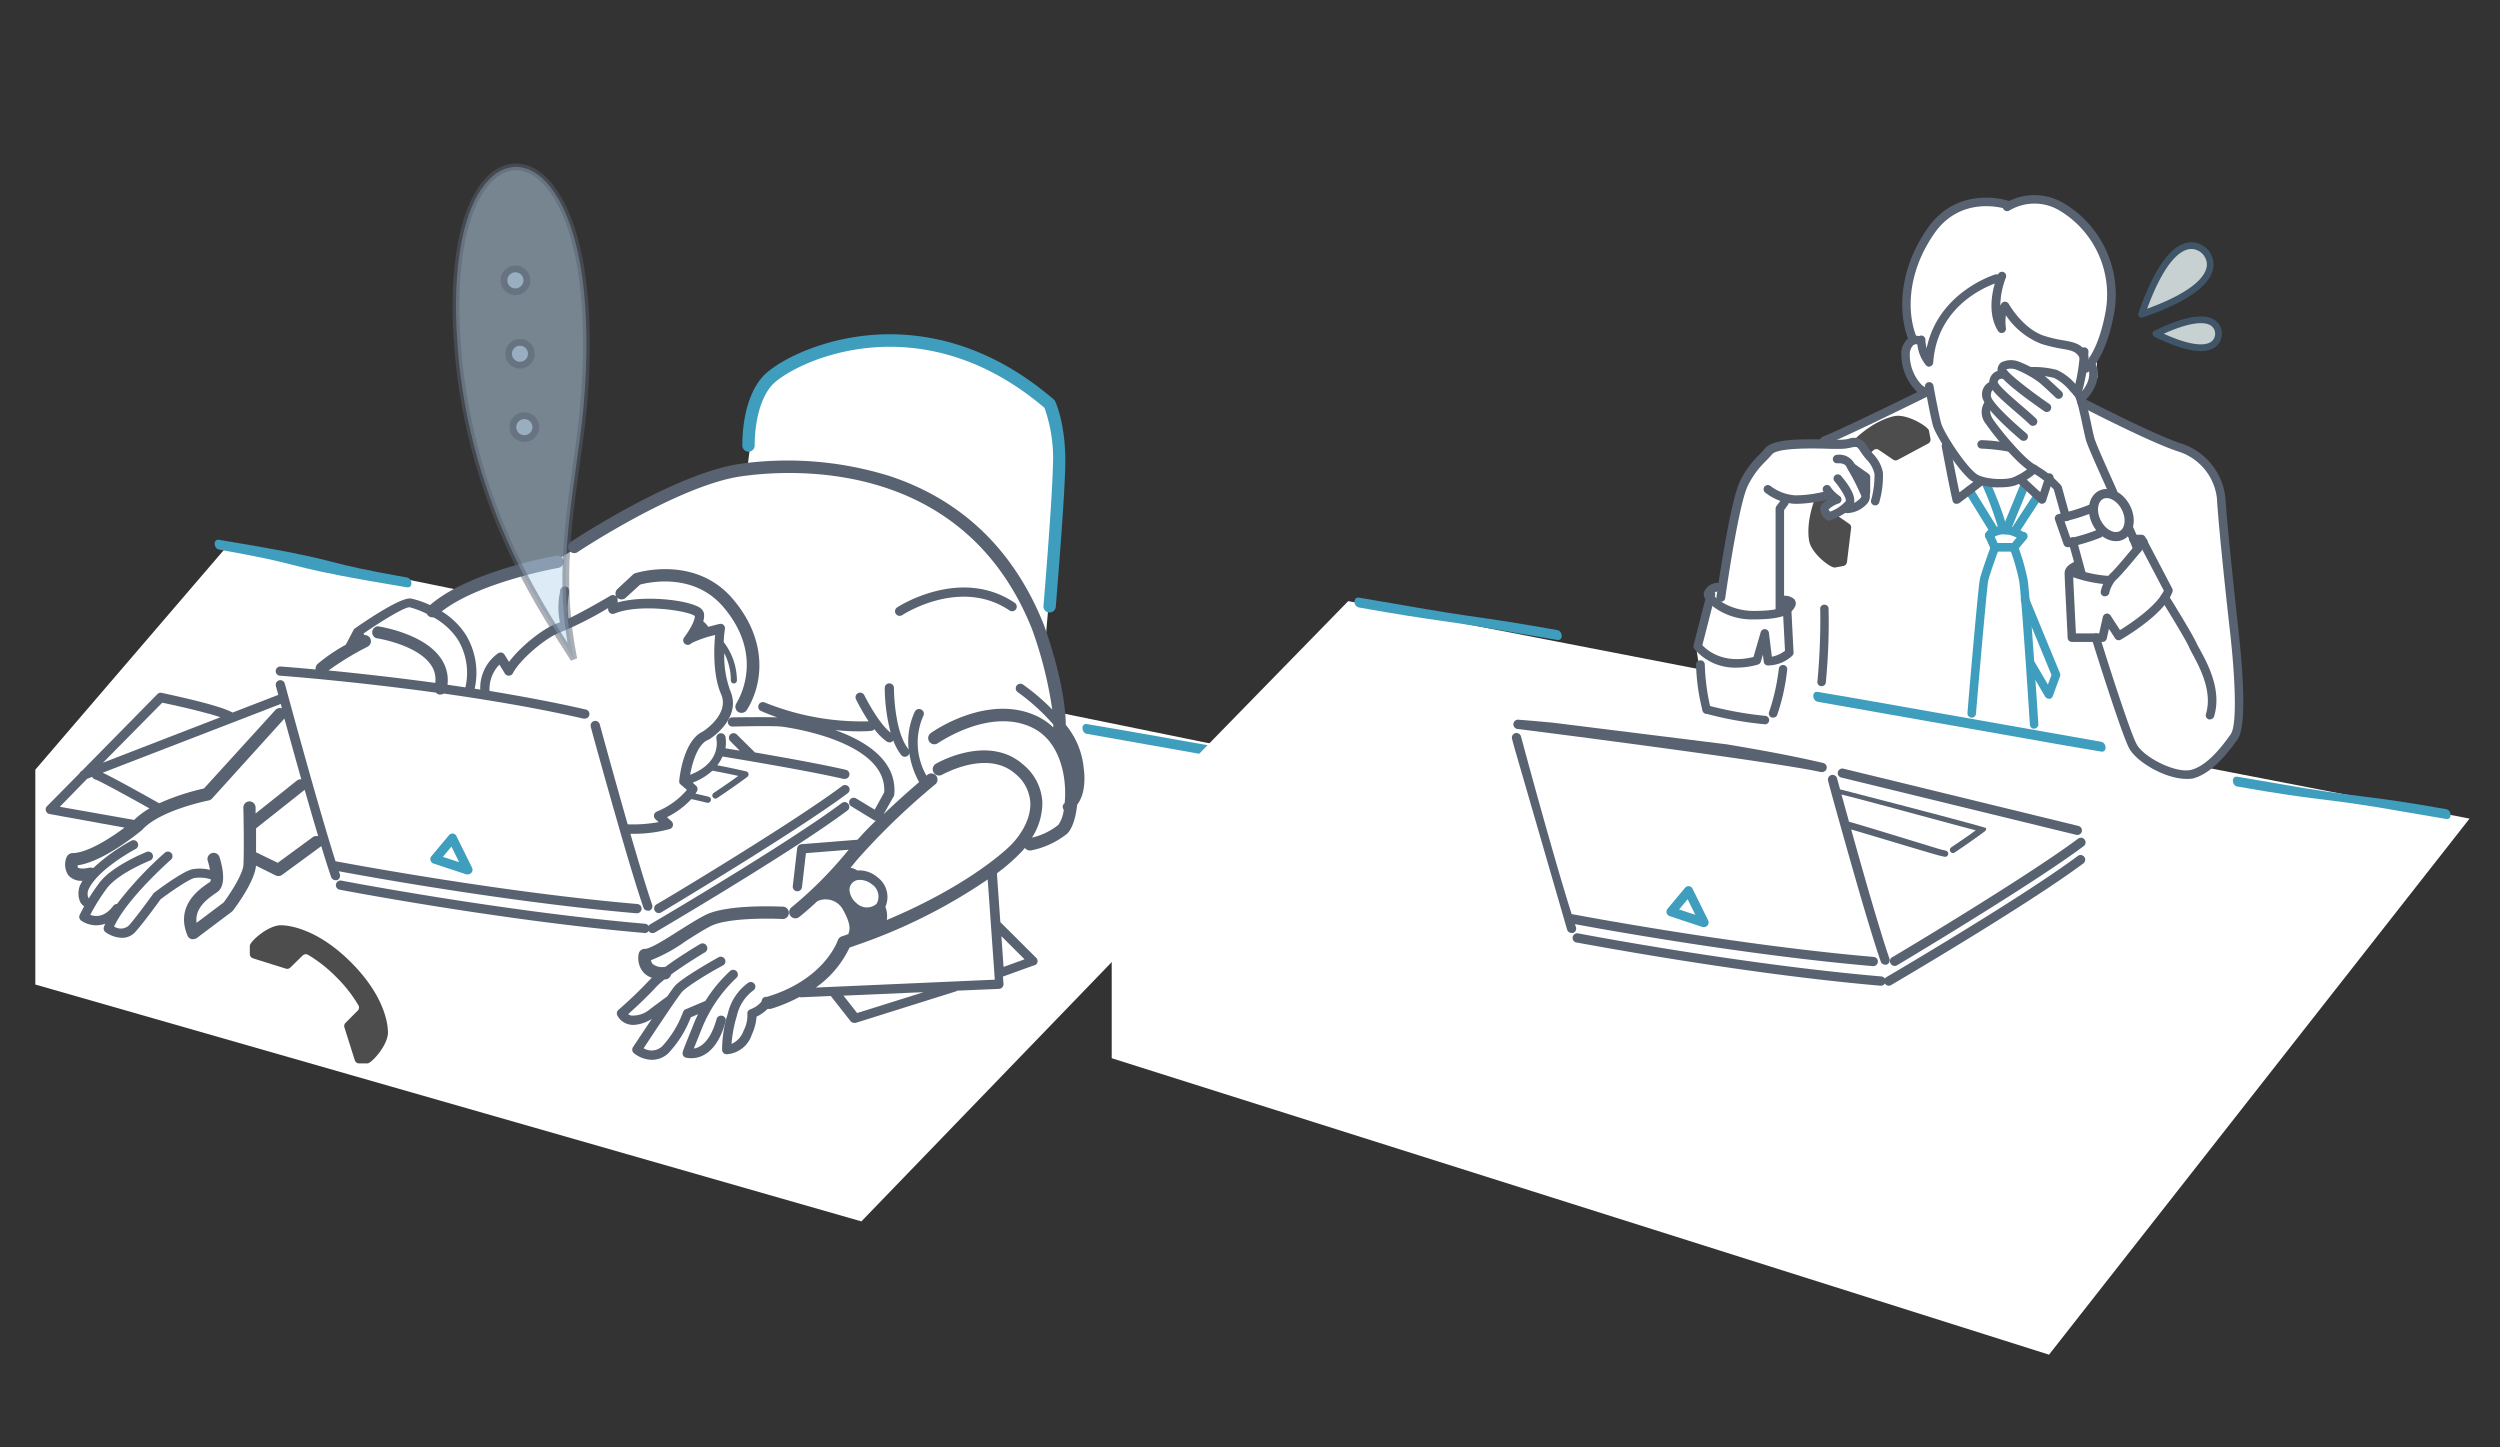 <svg xmlns="http://www.w3.org/2000/svg" viewBox="0 0 380 220"><rect x="0" y="0" width="380" height="220" fill="#333333" stroke="none"/><defs><style>.cls-1,.cls-9{fill:#fff;}.cls-2{fill:#3f9dbd;}.cls-3{fill:#4d4d4d;}.cls-4{fill:#586270;}.cls-5,.cls-7{fill:#bcd8f0;stroke-width:1.03px;}.cls-5,.cls-7,.cls-8,.cls-9{stroke:#586270;}.cls-5,.cls-6{opacity:0.5;}.cls-11,.cls-8{fill:none;}.cls-10,.cls-8{stroke-linecap:round;stroke-linejoin:round;}.cls-8,.cls-9{stroke-width:1.39px;}.cls-9{stroke-miterlimit:10;}.cls-10{fill:#c7d1d1;stroke:#415569;stroke-width:1.02px;}</style></defs><title>img-case02</title><g id="レイヤー_2" data-name="レイヤー 2"><g id="レイヤー_2-2" data-name="レイヤー 2"><polygon class="cls-1" points="34.91 82.57 198.24 115.93 130.93 185.65 5.37 149.65 5.37 116.99 34.91 82.57"/><polygon class="cls-1" points="62.53 94.41 74.89 87.94 84.99 84.92 94.33 78.97 107.3 72.96 114.59 71.22 129.11 71.53 139.52 74.81 150.29 82.81 155.52 90.51 161.06 106.15 160.81 109.84 163.93 120.56 161.57 126.7 155.21 128.68 150.9 132.36 151.26 140.65 156.8 145.65 151.72 147.8 151.93 149.7 144.19 149.7 129.98 154.78 127.26 150.81 121.05 150.81 117.05 152.39 114.25 153.98 113.61 158.01 111.2 159.4 111.36 153.98 109.66 155.03 108.18 159.4 104.38 160.29 106.4 154.93 109 151.55 104.53 153.98 101.92 159.09 99.4 160.29 96.63 159.65 102.22 151.6 98.79 153.98 96.53 155.09 94.27 153.98 97.04 151.6 102.48 147.44 100.38 147.75 98.22 146.67 97.86 144.98 108.43 138.99 116.95 138.82 120.74 138.55 137.62 125.23 138.01 114.88 119.9 105.79 62.53 94.41"/><polygon class="cls-1" points="112.86 77.07 115.05 59.61 120.49 55.51 131.31 52.45 138.75 52.03 146.13 53.77 151.26 56.14 157.73 59.61 159.68 62.33 160.81 67.75 160.81 75.22 159.88 86.16 158.34 103.97 112.86 77.07"/><path class="cls-2" d="M33.32,83.54c13.43,2.38,9.23,2.35,22.67,4.73l5.86,1c.94.17.89-1.34,0-1.49-13.44-2.38-9.24-2.36-22.67-4.73l-5.87-1c-.94-.17-.88,1.34,0,1.49Z"/><path class="cls-2" d="M165.23,111.55c13.43,2.38,13.24,2.36,26.67,4.73l5.86,1c.94.17.89-1.34,0-1.49-13.43-2.38-13.24-2.36-26.68-4.73l-5.86-1c-.94-.17-.89,1.34,0,1.49Z"/><path class="cls-3" d="M42.68,140.64c-1.94,0-4.7,2.48-4.71,3.12V145a.69.69,0,0,0,.47.66l5,1.57a.67.67,0,0,0,.69-.16L46,145.24a.7.7,0,0,1,.82-.11,21.33,21.33,0,0,1,4.29,3.38,20.85,20.85,0,0,1,3.37,4.3.65.65,0,0,1-.11.81l-1.85,1.85a.7.7,0,0,0-.17.69l1.58,5a.69.69,0,0,0,.65.48h1.26c.64,0,3.13-2.77,3.13-4.7,0-1.18-.43-5.47-5.6-10.65S43.86,140.64,42.68,140.64Z"/><path class="cls-4" d="M51.65,132.88q-.07-.21-.15-.45c4.88.91,26.17,4.75,45.26,6.39h.06a.71.71,0,0,0,.7-.64.71.71,0,0,0-.64-.77c-20.32-1.74-43.16-6-45.88-6.5-2.76-8.64-7.65-26.81-7.71-27a.7.7,0,1,0-1.36.36l.37,1.35-6.95,2.69c-1.86-1.06-8-2.39-10.78-3a.68.68,0,0,0-.64.19L12.44,117.18a.68.68,0,0,0-.35.36l-4.94,5a.69.69,0,0,0-.17.71.71.71,0,0,0,.54.48l11.41,2.07c-2.17,1.62-5.69,3.87-7.92,3.87a1,1,0,0,0-.87.58,2.91,2.91,0,0,0,.25,2.79,2.63,2.63,0,0,0,2.15.84h0a8.21,8.21,0,0,0-.46.88s0,0,0,.05a3.23,3.23,0,0,0,.14,2.35,2,2,0,0,0,.57.6c-.42.77-.66,1.27-.68,1.31a.7.7,0,0,0,.24.87,4,4,0,0,0,2.27.7A3.89,3.89,0,0,0,16,140.4c-.07.16-.14.32-.2.48a.7.7,0,0,0,.25.82,4.57,4.57,0,0,0,2.51.85,2.68,2.68,0,0,0,2.1-1c1.31-1.48,3.35-4.31,3.74-4.85,1.54-1.17,4.22-3,5.13-3.24a5.61,5.61,0,0,1,2.51.2.76.76,0,0,1-.09.37l-.27.18c-1.39.95-5.07,3.47-3.18,8a.91.91,0,0,0,.62.54,1,1,0,0,0,.25,0,1,1,0,0,0,.56-.18l5.32-4a1.07,1.07,0,0,0,.18-.19c.34-.44,3.3-4.4,3.48-6.8h0l3,1.49a1,1,0,0,0,.42.09.93.93,0,0,0,.55-.18l5.78-4.24a.83.83,0,0,0,.17-.15c.56,1.85,1.08,3.49,1.51,4.73a.7.7,0,0,0,.66.47.85.85,0,0,0,.23,0A.72.72,0,0,0,51.65,132.88Z"/><path class="cls-1" d="M42.86,107.67a.94.94,0,0,0-1,.25L31,119.85a35.29,35.29,0,0,0-6.8,2.25c-2.81-1.58-6.83-3.81-8.59-4.65L42.67,107C42.73,107.2,42.79,107.43,42.86,107.67Z"/><path class="cls-1" d="M24.66,106.81c3.32.69,7,1.58,8.84,2.21l-17.85,6.91Z"/><path class="cls-1" d="M13.24,118.38l.77-.3a.68.68,0,0,0,.53.42c.52.16,4.38,2.25,8.18,4.38a11.45,11.45,0,0,0-2.33,1.75l-11.3-2Z"/><path class="cls-1" d="M37,131.48c-.09,1.36-1.87,4.16-3,5.69l-4.12,3.1c-.26-2,1.18-3.33,2.85-4.47l.3-.21c1.49-1.06.74-4,.35-5.27a.94.94,0,1,0-1.79.57,8.87,8.87,0,0,1,.32,1.33,6.26,6.26,0,0,0-2.72-.08c-1.51.35-5.31,3.21-5.74,3.54a.67.67,0,0,0-.14.15s-2.35,3.27-3.71,4.84a1.85,1.85,0,0,1-2.26.16c2.05-4.38,8.58-10.1,8.64-10.16a.7.7,0,1,0-.92-1.06,54.93,54.93,0,0,0-7.28,7.8.7.7,0,0,0-.56.28c-1.35,1.8-2.75,1.65-3.5,1.37A29.79,29.79,0,0,1,16.26,135c1.74-2.28,6.5-4.18,6.55-4.2a.69.69,0,0,0,.39-.91.71.71,0,0,0-.91-.4c-.21.09-5.17,2.07-7.15,4.65-.64.85-1.19,1.68-1.65,2.41l-.07-.09a1.78,1.78,0,0,1,0-1.18c1.36-3.15,7.2-6.24,7.26-6.27a.71.71,0,0,0-.66-1.25,28.19,28.19,0,0,0-5.85,4.19,1,1,0,0,0-.57-.06c-1.15.24-1.64.08-1.74,0a.55.55,0,0,1-.06-.36c4-.55,9.49-5.12,9.74-5.33l.09-.08c2.73-3,10-4.43,10.09-4.45a.91.91,0,0,0,.51-.29l11-12.16,0,0c.7,2.55,1.61,5.84,2.57,9.24a.89.89,0,0,0-.68.19l-6.27,5c0-.52,0-.86,0-.92a.94.94,0,0,0-.94-.92h0a.94.94,0,0,0-.92,1C37,122.73,37.13,129.36,37,131.48Z"/><path class="cls-1" d="M47.53,127.25l-5.32,3.9-3.29-1.6c0-1.14,0-2.46,0-3.64l7.39-5.86c.7,2.43,1.4,4.86,2.06,7.06A1,1,0,0,0,47.53,127.25Z"/><path class="cls-4" d="M98,141.83a.71.71,0,0,0,.59-.33.7.7,0,0,0,.6.33.73.73,0,0,0,.35-.09c.21-.12,20.76-12.17,29.26-18.54a.69.69,0,0,0,.15-1,.71.71,0,0,0-1-.14c-8.44,6.31-28.92,18.32-29.13,18.44a.78.78,0,0,0-.24.24.69.69,0,0,0-.53-.33c-21.54-1.85-45.92-6.51-46.16-6.56a.7.7,0,0,0-.82.56.69.69,0,0,0,.55.82c.25.05,24.69,4.72,46.31,6.58Z"/><path class="cls-4" d="M128,119.48c-7.72,5.78-28,17.91-28.24,18a.71.71,0,0,0,.37,1.31.7.7,0,0,0,.36-.1c.2-.12,20.58-12.29,28.35-18.11a.69.69,0,0,0,.15-1A.71.71,0,0,0,128,119.48Z"/><path class="cls-4" d="M136.76,93.61a.71.71,0,0,0,.39-.12c.09-.06,8.8-5.76,16.3-.7a.7.7,0,1,0,.79-1.16c-8.28-5.59-17.78.63-17.87.69a.71.71,0,0,0-.2,1A.72.72,0,0,0,136.76,93.61Z"/><path class="cls-4" d="M109.78,154.4a.7.7,0,0,0-.86.5c-.58,2.09-1.46,3.53-2.56,4.16a2.72,2.72,0,0,1-.9.32l1.33-3.32a21.68,21.68,0,0,1,5.12-7.4.7.7,0,0,0,.07-1,.69.69,0,0,0-1-.07,21.93,21.93,0,0,0-3.76,4.55l-3,1.27a.68.68,0,0,0-.39.41,15.88,15.88,0,0,1-3.16,5.2,2.37,2.37,0,0,1-2.84.32c1.89-2.88,5.08-7.66,5.79-8.52s4.24-3,6.35-4.12a.71.71,0,0,0-.69-1.23c-.58.32-5.71,3.2-6.75,4.45-.21.26-.6.8-1.08,1.5l-2.61,1.94a4,4,0,0,1-2.92,1,1.39,1.39,0,0,1-.44-.21c.88-.78,2.71-2.45,4.27-4.15a11.76,11.76,0,0,1,1.27-1.13h.12a.94.94,0,0,0,.86-.74c2.27-1.66,5.12-3.36,5.16-3.38a.71.71,0,0,0,.24-1,.7.7,0,0,0-1-.24c-.17.1-3,1.77-5.28,3.46H101a2.33,2.33,0,0,1-1.79-.44,1.22,1.22,0,0,1-.26-.58,24.3,24.3,0,0,0,5.27-2.89c1.31-.84,2.67-1.71,3.81-2.29,2.43-1.24,8.69-1.2,10.89-1.08a.94.94,0,0,0,.1-1.88c-.34,0-8.47-.44-11.84,1.29-1.22.62-2.62,1.52-4,2.38-1.92,1.22-4.3,2.75-5.18,2.75a.93.93,0,0,0-.92.75,3.36,3.36,0,0,0,.68,2.77,2.94,2.94,0,0,0,1.32.87c-.15.14-.29.28-.41.41A64.3,64.3,0,0,1,94,153.5a.7.7,0,0,0-.18.82,2.65,2.65,0,0,0,1.65,1.36,3.26,3.26,0,0,0,.83.11,5.64,5.64,0,0,0,2.78-.93c-1.42,2.12-2.75,4.14-2.86,4.3a.7.7,0,0,0,.14.93,4.51,4.51,0,0,0,2.73,1,3.63,3.63,0,0,0,2.5-1,16.58,16.58,0,0,0,3.41-5.46l1.11-.47c-.22.45-.44.91-.63,1.39-.79,2-1.22,3-1.44,3.61-.09.21-.16.4-.22.58v0h0c-.13.46-.1.76.35,1a.74.74,0,0,0,.25.05,3.28,3.28,0,0,0,.66.06,4,4,0,0,0,1.93-.5c1.47-.81,2.57-2.51,3.26-5A.69.69,0,0,0,109.78,154.4Z"/><path class="cls-4" d="M52.56,98a26,26,0,0,0-4.31,2.94,1,1,0,0,0-.27.82c-3.26-.3-5.25-.45-5.32-.45a.7.7,0,1,0-.1,1.4c.17,0,10.83.8,23.7,2.57a1,1,0,0,0,.49.29.78.78,0,0,0,.22,0,1,1,0,0,0,.5-.15c6.94,1,14.43,2.24,21.21,3.81a.47.47,0,0,0,.16,0,.7.7,0,0,0,.16-1.39c-4.67-1.08-9.67-2-14.59-2.82a5.33,5.33,0,0,1,1.5-4l.83,1.35a.71.71,0,0,0,.63.33.69.69,0,0,0,.6-.39c1-2,5.07-5.49,7.26-6.22a55,55,0,0,0,7.21-3.66v.18a.73.73,0,0,0,.31.59.7.7,0,0,0,.66.06c3.9-1.59,11.32-.4,12.2.38.06.61-.76,2.13-1.61,3.24h0a.7.7,0,0,0,1.1.88,16.83,16.83,0,0,1,3.6-1.24c-.18,1.92-.37,6.07.91,9s-2.39,5.43-2.78,5.67c-3,1.42-3.55,7.09-3.59,7.5h0v.16a.43.43,0,0,0,0,0s0,0,0,.07a0,0,0,0,1,0,0,.76.76,0,0,0,.09.18l0,0a.39.39,0,0,0,.08.1l1,.86a11.81,11.81,0,0,1-4.56,3.29.72.72,0,0,0-.44.53.7.7,0,0,0,.23.65l.48.43a22,22,0,0,1-4.71.34c-2.16-7.52-4.21-15.08-4.25-15.2a.7.7,0,0,0-1.36.36c0,.13,2.18,8,4.4,15.72v0c1.31,4.54,2.65,9,3.6,11.76a.69.69,0,0,0,.66.48.59.59,0,0,0,.23,0,.71.71,0,0,0,.44-.89c-.88-2.56-2.09-6.59-3.31-10.79h.4a20.85,20.85,0,0,0,5.56-.72.71.71,0,0,0,.5-.52.72.72,0,0,0-.22-.68l-.68-.61a12.93,12.93,0,0,0,3.7-2.74c.45.08,1,.22,1.61.36l.8.19h.11a.46.46,0,0,0,.45-.36.47.47,0,0,0-.35-.56l-.79-.19-1.2-.28c.07-.12.16-.23.23-.35a.7.7,0,0,0-.15-.86l-.5-.46a9.19,9.19,0,0,0,3-1.82c1.57.3,2.76.54,3.92.8-1,.75-2.29,1.62-3.73,2.59a.47.47,0,0,0-.13.65.46.46,0,0,0,.39.21.5.5,0,0,0,.26-.08c1.87-1.26,3.41-2.34,4.6-3.23a.47.47,0,0,0,.17-.47.45.45,0,0,0-.35-.36c-1.39-.32-2.65-.59-4.39-.93a5.61,5.61,0,0,0,.78-1.33c2.28.37,13.06,2.16,18.39,3.4a.47.47,0,0,0,.16,0,.7.7,0,0,0,.16-1.39c-3.56-.83-9.5-1.89-13.77-2.63L112,111.65a.7.7,0,0,0-1,1l1.44,1.45-2.17-.36a5.42,5.42,0,0,0,0-1.75.72.72,0,0,0-.86-.52.71.71,0,0,0-.51.85c0,.16.81,3.58-4,5.45.32-1.81,1.11-4.57,2.67-5.29l.06,0c1.82-1.09,4.87-4,3.38-7.46a15.27,15.27,0,0,1-.92-5.74,9.12,9.12,0,0,1,1,4.12.47.47,0,0,0,.45.49h0a.47.47,0,0,0,.47-.44A9.67,9.67,0,0,0,110,97.59a18.36,18.36,0,0,1,.18-1.92A.74.74,0,0,0,110,95a.73.73,0,0,0-.65-.16c-.54.13-1.11.28-1.68.44a4.91,4.91,0,0,0-.78-.84A2.71,2.71,0,0,0,107,93.2a1.6,1.6,0,0,0-.93-1c-2.15-1.09-8.32-1.71-12.19-.63v-.43a.63.63,0,0,0-.09-.33l0,0a.93.93,0,0,0,1.32.05l2.19-2c1.27-.34,8.11-1.89,12.62,3.37,6.12,7.16,2.72,13.5,2,14.7a.94.94,0,0,0,.3,1.29.93.93,0,0,0,.5.14,1,1,0,0,0,.8-.44c2.5-4,3.24-10.6-2.16-16.91-5.69-6.65-14.43-4-14.8-3.88a.82.82,0,0,0-.36.21l-2.35,2.19a.94.94,0,0,0-.17,1.15.79.79,0,0,0-.17-.14.72.72,0,0,0-.71,0s-3.78,2.25-6.4,3.49a11.57,11.57,0,0,1,.09-3.78c0-.3.14-.93-.5-1.09a.74.74,0,0,0-.88.8v.08a11.24,11.24,0,0,0,0,4.55l-.3.11c-2.19.73-5.76,3.63-7.44,5.91l-.66-1.07a.7.7,0,0,0-1-.24A6.46,6.46,0,0,0,73,104.82l-.85-.14a11.13,11.13,0,0,0-1.38-8.25,11.64,11.64,0,0,0-3.62-3.5c5.72-4.46,17.58-6.59,17.71-6.61a.94.94,0,1,0-.33-1.85c-.54.1-13.29,2.38-19.16,7.5a14.48,14.48,0,0,0-2.91-1H62.4c-1.5-.16-6.42,3.13-8.46,4.55a.71.71,0,0,0-.22.27Z"/><path class="cls-4" d="M106.7,95.61l-.3.09c0-.09.09-.18.13-.28A1.54,1.54,0,0,1,106.7,95.61Z"/><path class="cls-1" d="M64.88,93.3a.93.93,0,0,0,.85.54h.17a10.49,10.49,0,0,1,3.68,3.36,9.75,9.75,0,0,1,1.16,7.28l-2.72-.4a5.75,5.75,0,0,0-1-4c-2.58-3.82-9.33-4.85-9.62-4.89A.94.94,0,0,0,57.18,97c.06,0,6.22.95,8.34,4.09a3.86,3.86,0,0,1,.64,2.71c-6.26-.85-12-1.48-16.22-1.89a44.15,44.15,0,0,1,5.93-3.61.94.94,0,0,0,.41-1.26.93.93,0,0,0-.88-.51,1.14,1.14,0,0,0-.15-.23c2.88-2,6.21-4,7-4A14,14,0,0,1,64.88,93.3Z"/><path class="cls-2" d="M113.8,68.66h0a.94.94,0,0,0,.91-1c0-.06-.12-5.93,2.58-9.06,1.23-1.42,6.59-4.84,14.48-5.7,6.61-.72,16.65.28,27,9.1a23.19,23.19,0,0,1,1.27,8.91c-.15,6-1.42,21-1.43,21.19a.93.93,0,0,0,.85,1h.08a.94.94,0,0,0,.94-.86c0-.15,1.28-15.21,1.44-21.3.16-6.29-1.46-9.79-1.53-9.93a.92.92,0,0,0-.24-.31c-10.94-9.4-21.6-10.46-28.61-9.69-7.79.85-13.87,4.22-15.7,6.34-3.17,3.68-3,10.07-3,10.34A.94.94,0,0,0,113.8,68.66Z"/><path class="cls-4" d="M157.7,146.25a.71.71,0,0,0-.19-.65l-5.46-5.44-.51-7.26a.76.76,0,0,0,0-.16,29.64,29.64,0,0,0,3.47-3,9.88,9.88,0,0,0,.77-.86.92.92,0,0,0,.75.39l.18,0a12.88,12.88,0,0,0,5.46-2.52c.8-.73,1.35-2.42,1.56-4.44,1.47-1.86,1.08-5,1-5.48a12.1,12.1,0,0,0-2.73-6.65c-.06-6.38-3.21-14.87-3.35-15.25-4.51-11.28-12.35-18.86-23.3-22.53a52.14,52.14,0,0,0-22.92-1.89C102.46,72,87.32,82,86.68,82.42a.94.94,0,0,0,1,1.57c.15-.11,15.42-10.23,25-11.59,7.74-1.11,33.83-2.7,44.19,23.23a61.54,61.54,0,0,1,3.07,12.22,31.79,31.79,0,0,0-4.45-3.8.7.7,0,1,0-.79,1.16,31.54,31.54,0,0,1,5.4,4.91v.27a1.1,1.1,0,0,0,0,.18,9.29,9.29,0,0,0-2.43-1.69c-7.45-3.55-15.77,2.25-16.12,2.5a.94.94,0,1,0,1.08,1.53c.08,0,7.78-5.41,14.23-2.33,3.51,1.67,4.56,5.49,4.87,7.62a16,16,0,0,1,.1,3.87.7.7,0,0,0-.22.89l.08.12a4.86,4.86,0,0,1-.83,2.31,10.11,10.11,0,0,1-4,1.93,9.82,9.82,0,0,0,1.58-5.38,7.92,7.92,0,0,0-2.91-5.72c-5.3-4.69-13-.3-13.3-.11a.94.94,0,0,0,1,1.63c.07,0,6.83-3.9,11.11-.11a6.08,6.08,0,0,1,2.27,4.38c.11,3.09-2.23,5.73-3,6.48-.06.07-5.73,5.85-18.82,11.35a3.8,3.8,0,0,0-.21-2,3.73,3.73,0,0,0-1.26-4.54,4.24,4.24,0,0,0-2.64-1h0l-.4,0a2.44,2.44,0,0,0-1-.4l1-1.22a105.65,105.65,0,0,1,11.91-11.48.94.94,0,0,0-1.18-1.46l-.19.16a10.12,10.12,0,0,1-.48-9.08.69.69,0,0,0-.28-.95.71.71,0,0,0-1,.29,10.75,10.75,0,0,0-.94,5.79l-.07-.12c-2.17-2.75-2.17-9.19-2.17-9.26a.7.7,0,0,0-.7-.7h0a.7.7,0,0,0-.7.7,27.52,27.52,0,0,0,.9,6.79c-1.6-1.2-3.39-4.47-4-5.68a.7.7,0,1,0-1.27.61,31.53,31.53,0,0,0,1.92,3.35,39.17,39.17,0,0,1-15.86-2.89.71.71,0,0,0-.57,1.29c.11.05,1,.45,2.54,1-2.17-.07-6.6,0-6.81,0a.7.7,0,0,0,0,1.4c.06,0,5.93-.15,7.41,0,.16,0,16.17,2,15.66,10l-1.45,2.63-2.82-1.71a.7.7,0,0,0-.73,1.2l3.44,2.1a.75.75,0,0,0,.29.09c-1,.93-1.9,1.91-2.79,2.89l-8.53.68a.69.69,0,0,0-.64.62l-.67,5.75a.71.71,0,0,0,.62.78h.08a.7.7,0,0,0,.7-.62l.6-5.17,6.5-.52-.27.32a60.36,60.36,0,0,1-8.45,8.46.94.94,0,0,0,1.14,1.49c.09-.07,1.18-.92,2.82-2.45a3,3,0,0,1,3.88,1.26c1.3,2.36,1.06,3.07.82,3.75l-1,.34a1,1,0,0,0-.59.59c-.08.24-2.13,6-10.74,8.59h0l-.14,0a.7.7,0,0,0-.7.7,3.84,3.84,0,0,1-1.74,1.21.69.69,0,0,0-.42.79,5.11,5.11,0,0,1-.59,2.47,3.42,3.42,0,0,1-1.83,2,19.9,19.9,0,0,1,.8-4.23,6.63,6.63,0,0,1,2.48-3.88.7.7,0,1,0-.71-1.21,7.94,7.94,0,0,0-3.13,4.7,18.29,18.29,0,0,0-.87,5.52.69.69,0,0,0,.68.67h0a4.32,4.32,0,0,0,3.84-3,7.92,7.92,0,0,0,.72-2.72,5.89,5.89,0,0,0,1.67-1.18,1.2,1.2,0,0,0,.2,0,.9.9,0,0,0,.28,0,23.64,23.64,0,0,0,4.36-1.81.7.7,0,0,0,.25.05h0l4.52-.2,3,3.82a.72.72,0,0,0,.55.27.78.78,0,0,0,.22,0l15.25-4.79a.78.78,0,0,0,.2-.11l6.36-.27a.72.72,0,0,0,.49-.24.71.71,0,0,0,.18-.52l-.08-1.11,4.61-1.67A.72.72,0,0,0,157.7,146.25Z"/><path class="cls-4" d="M160.81,111.3a.85.85,0,0,0,.23,0h0a11.29,11.29,0,0,1,2.17,4.75A12.12,12.12,0,0,0,160.81,111.3Z"/><path class="cls-1" d="M135.84,121.05a.71.71,0,0,0,.09-.28c.45-5.18-4.37-8.15-9-9.8a33.1,33.1,0,0,0,3.49.19c.67,0,1.34,0,2-.07a.69.69,0,0,0,.49-.25,8.6,8.6,0,0,0,1.92,1.9.76.76,0,0,0,.38.11.7.7,0,0,0,.57-.3,8.48,8.48,0,0,0,1.2,2.21.69.69,0,0,0,.55.27.7.7,0,0,0,.69-.54,12.76,12.76,0,0,0,1.49,4.39c-1.25,1.07-3.26,2.83-5.4,4.88Z"/><path class="cls-1" d="M133.27,137.33a.39.39,0,0,0-.08.1,2.26,2.26,0,0,1-3-.15,2.84,2.84,0,0,1-1-1.59,1.5,1.5,0,0,1,1.56-1.94h0a2.84,2.84,0,0,1,1.77.66A2.24,2.24,0,0,1,133.27,137.33Z"/><path class="cls-4" d="M128.38,133.33l-.08.09a3,3,0,0,0-.63,1.86,4.42,4.42,0,0,0-1.15-.33c.48-.48,1-1,1.48-1.56A2.5,2.5,0,0,1,128.38,133.33Z"/><path class="cls-4" d="M130.74,139.15a3.84,3.84,0,0,0,1.19.19,3.32,3.32,0,0,0,1.51-.35,4.6,4.6,0,0,1-.19,1.49c-.68.28-1.38.55-2.1.82A5.37,5.37,0,0,0,130.74,139.15Z"/><polygon class="cls-1" points="130.28 153.98 128.21 151.34 140.38 150.81 130.28 153.98"/><path class="cls-1" d="M124,150.11a15.49,15.49,0,0,0,5.13-6.08l1-.35,0,0a83.34,83.34,0,0,0,20-10l1.08,15.23Z"/><polygon class="cls-1" points="152.54 146.97 152.21 142.3 155.73 145.81 152.54 146.97"/><path class="cls-2" d="M68.86,126.7a.69.69,0,0,0-.62.25l-2.66,3.19a.7.7,0,0,0,.32,1.12l5,1.65a.6.6,0,0,0,.22,0,.71.71,0,0,0,.64-1l-2.39-4.84A.7.7,0,0,0,68.86,126.7Zm-1.54,3.54,1.3-1.56,1.17,2.37Z"/><path class="cls-5" d="M87.22,100.17c-3.3-5.43-15.82-22.31-17.68-47.72s8.19-31.71,14.14-24c6.31,8.19,6.14,25.87,4.46,38.26S84.79,88.06,87.22,100.17Z"/><g class="cls-6"><path class="cls-7" d="M78.45,44.35a1.74,1.74,0,1,1,1.63-1.84A1.74,1.74,0,0,1,78.45,44.35Z"/><path class="cls-7" d="M79.13,55.5a1.73,1.73,0,1,1,1.63-1.84A1.73,1.73,0,0,1,79.13,55.5Z"/><path class="cls-7" d="M79.81,66.66a1.74,1.74,0,1,1,1.63-1.84A1.75,1.75,0,0,1,79.81,66.66Z"/></g><polygon class="cls-1" points="304.19 30.84 300.06 30.84 296.17 32.15 293.4 35.15 291.17 39 289.56 44.23 290.21 50.27 290.82 51.74 289.14 54 290.25 57.54 291.67 59.02 293.71 59.16 275.48 67.37 269.44 67.93 264.47 73.72 261.73 89.13 260.05 89.13 259.66 90.63 260.05 91.7 257.84 98.51 259.24 108.02 269.28 109.73 271.37 105.07 325.99 115.06 331.09 118.04 334.12 117.41 340.48 110.78 337.21 73.55 332.65 68.19 316.4 61.15 318.82 57.42 318.63 53.36 321.3 45.46 319.3 37.34 315.45 32.37 309.97 30.32 304.19 30.84"/><polygon class="cls-1" points="204.93 91.37 375.37 124.43 311.45 205.91 168.98 160.85 168.98 128.19 204.93 91.37"/><line class="cls-8" x1="315.76" y1="126.22" x2="280.03" y2="117.51"/><path class="cls-4" d="M238.21,141.33a.71.71,0,0,0,.67.48.57.57,0,0,0,.22,0,.7.7,0,0,0,.44-.89l-.15-.45c4.88.9,26.18,4.74,45.26,6.38h.06a.7.7,0,0,0,.06-1.4c-20.31-1.75-43.15-6-45.88-6.51-2.76-8.64-7.65-26.8-7.7-27a.72.72,0,0,0-.87-.5.71.71,0,0,0-.49.87s.14.52.36,1.34m.37,1.37c.06.21.12.44.19.68m.37,1.51,0,0"/><path class="cls-4" d="M285.91,149.83a.71.71,0,0,0,.59-.34.69.69,0,0,0,.6.34.64.64,0,0,0,.35-.1c.21-.12,20.76-12.17,29.27-18.53a.71.71,0,0,0-.85-1.13c-8.44,6.32-28.92,18.33-29.13,18.45a.76.76,0,0,0-.24.23.69.69,0,0,0-.53-.33c-21.54-1.85-45.91-6.51-46.16-6.56a.71.71,0,0,0-.26,1.39c.24,0,24.69,4.72,46.3,6.58Z"/><path class="cls-4" d="M315.87,127.48c-7.72,5.77-28,17.9-28.23,18a.69.69,0,0,0-.25,1,.71.71,0,0,0,.61.34.68.68,0,0,0,.36-.1c.2-.12,20.58-12.28,28.36-18.11a.7.7,0,0,0,.14-1A.71.71,0,0,0,315.87,127.48Z"/><path class="cls-4" d="M279.89,120.77c1.58.31,19.27,5.18,20.43,5.43-1,.76-2.29,1.62-3.73,2.6a.47.47,0,0,0-.13.65.48.48,0,0,0,.39.21.5.5,0,0,0,.26-.08c1.87-1.26,3.41-2.34,4.6-3.23a.47.47,0,0,0,.17-.47c0-.18-22-5.86-22.21-5.9m1.54,6.06c.45.08,13,3.9,13.55,4l.8.19h.11a.47.47,0,0,0,.45-.36.48.48,0,0,0-.35-.57l-.79-.19c-.43-.1-13.81-4.26-13.93-4.19m2.43,8.59c-2.16-7.52-4.21-15.08-4.25-15.21a.7.7,0,0,0-1.36.37c0,.13,2.18,8,4.4,15.72v0c1.31,4.54,2.65,9,3.6,11.76a.71.71,0,0,0,.66.48.85.85,0,0,0,.23,0,.72.72,0,0,0,.44-.9c-.88-2.55-2.09-6.59-3.31-10.78m-47.84-25.1c-3.26-.31-5.25-.45-5.32-.46a.71.71,0,0,0-.1,1.41c.17,0,39.34,5,46.12,6.55l.16,0a.7.7,0,0,0,.16-1.39c-4.67-1.09-9.67-2-14.59-2.82"/><path class="cls-2" d="M256.75,134.7a.7.7,0,0,0-.62.24l-2.66,3.19a.7.7,0,0,0,.32,1.12l5,1.66a.78.78,0,0,0,.22,0,.69.69,0,0,0,.53-.24.72.72,0,0,0,.1-.77l-2.39-4.85A.68.68,0,0,0,256.75,134.7Zm-1.53,3.54,1.3-1.56,1.17,2.37Z"/><path class="cls-4" d="M258.8,107.74a.38.38,0,0,1,0-.1.64.64,0,0,1,.81-.41,55.2,55.2,0,0,0,8.69,1.58.65.65,0,0,1,.07,1.29,52.43,52.43,0,0,1-9.16-1.65A.64.64,0,0,1,258.8,107.74Z"/><path class="cls-4" d="M277.31,67.61a.65.65,0,0,1-.23-1.25c2.67-1,15.26-7.21,15.39-7.28a.65.65,0,0,1,.86.3.64.64,0,0,1-.29.86c-.52.26-12.78,6.3-15.51,7.33A.85.85,0,0,1,277.31,67.61Z"/><path class="cls-3" d="M275,82.26c.36,1.9,3.32,4.16,3.94,4l1.24-.23a.7.7,0,0,0,.56-.59l.63-5.18a.65.65,0,0,0-.29-.64l-2.15-1.48a.68.68,0,0,1-.26-.78,20.4,20.4,0,0,1,2.53-4.84,20.67,20.67,0,0,1,3.6-4.11.66.66,0,0,1,.82,0l2.16,1.47a.67.67,0,0,0,.71,0l4.59-2.46a.67.67,0,0,0,.35-.73l-.23-1.24c-.13-.62-3.3-2.56-5.2-2.21-1.16.22-5.29,1.44-9.43,7.47S274.76,81.1,275,82.26Z"/><path class="cls-1" d="M261.54,91.86s3-17,3.09-17.31,4.2-6,4.2-6a31.14,31.14,0,0,1,7.28-1c3.64,0,6.09-.15,6.09-.15s2.79,2.23,3.16,3.72-.33,5-.33,5l-1.46-1-1.06,1.88h-1.86l-2.6,1.46-.74-.85,2-1.75-1.22-1a7.64,7.64,0,0,1-6.49,1.05l-1,1.39.35,15.22S265.53,95.81,261.54,91.86Z"/><path class="cls-1" d="M290.59,51.08s-1.5,1.28-.46,4.3a18.72,18.72,0,0,0,1.92,4.28l1.19-.53,1.2,5.36s3.37,7,5.49,8a9.06,9.06,0,0,0,9.11-.66l3.72,2.24L313.85,78l-.88.8,1.31,3.76.94.36,1.35,4.64,3.7.64,4.83-5-1.94-3.9L323.3,78l-1.42-3.42-.89-.19-3.27-7.57L316,60.5l1.3-1.06a5.81,5.81,0,0,0,.34-4l-1,.27s.4-2.66-1.54-3C307.73,51.6,304.45,47,304.45,47l-.75,1.72.43-6.37S295.73,45,294,50.71l-1.28,4-.71-2.93h-1.23Z"/><path class="cls-4" d="M314,79.16a.64.64,0,0,1-.62-.47l-1.2-4.29a13.94,13.94,0,0,0-3.31-2.57c-2.15-1.1-5.88-5.73-7-7.38a2.81,2.81,0,0,1-.13-3.45.64.64,0,0,1,.91-.08.65.65,0,0,1,.08.9c-.06.08-.55.79.21,1.91,1.12,1.65,4.69,6,6.52,7a14.79,14.79,0,0,1,3.78,3,.64.64,0,0,1,.15.25l1.23,4.44a.64.64,0,0,1-.45.8A.47.47,0,0,1,314,79.16Z"/><path class="cls-4" d="M307.56,67a.66.66,0,0,1-.42-.15c-1.76-1.5-5.86-5.14-5.86-6.72A2.06,2.06,0,0,1,303,57.87a.64.64,0,0,1,.71.57.66.66,0,0,1-.56.71c-.13,0-.54.16-.54,1s2.84,3.55,5.41,5.73a.65.65,0,0,1,.07.91A.64.64,0,0,1,307.56,67Z"/><path class="cls-4" d="M309,64.73a.63.63,0,0,1-.46-.19c-.52-.52-1.32-1.21-2.17-1.94-2.91-2.5-4.17-3.7-4-4.64a1.94,1.94,0,0,1,.82-1.38,2.34,2.34,0,0,1,1.7-.24.66.66,0,0,1,.46.79.65.65,0,0,1-.79.46,1,1,0,0,0-.67.08.58.58,0,0,0-.24.43c.19.61,2.31,2.42,3.58,3.52.87.75,1.7,1.46,2.25,2a.64.64,0,0,1-.46,1.1Z"/><path class="cls-4" d="M311.11,62.63a.63.63,0,0,1-.37-.12c-7.11-4.92-7.11-5.94-7.11-6.28a1.4,1.4,0,0,1,.55-1.14,3.32,3.32,0,0,1,2.55-.17,15.5,15.5,0,0,1,4.17,2.32c1.22,1.06,2.49,2.3,2.51,2.31a.65.65,0,0,1-.9.93s-1.27-1.23-2.46-2.27a15,15,0,0,0-3.72-2.07,2.26,2.26,0,0,0-1.37,0s0,0,0,0c.38.72,3.65,3.27,6.55,5.27a.65.65,0,0,1,.16.9A.66.66,0,0,1,311.11,62.63Z"/><path class="cls-4" d="M321.19,75.5a.65.65,0,0,1-.59-.38l-.52-1.18c-1.54-3.43-2.75-6.14-3-7-.14-.52-.31-1.29-.5-2.18-.31-1.48-.9-4.24-1.29-4.65-.18-.17-.39-.41-.64-.67a7.26,7.26,0,0,0-2.45-2,12.9,12.9,0,0,0-3.54-.36.64.64,0,0,1-.66-.62.63.63,0,0,1,.62-.67,14,14,0,0,1,4,.43,8.08,8.08,0,0,1,3,2.35c.22.23.42.45.58.6.61.58,1.06,2.48,1.67,5.32.17.83.34,1.62.48,2.11.2.74,1.45,3.55,2.91,6.8l.52,1.17a.65.65,0,0,1-.33.86A.75.75,0,0,1,321.19,75.5Z"/><path class="cls-4" d="M314.28,83.17a.64.64,0,0,1-.61-.44L312.36,79a.65.65,0,0,1,.05-.53.64.64,0,0,1,.43-.32,28.6,28.6,0,0,0,4.63-1.39.65.65,0,0,1,.53,1.19,28.6,28.6,0,0,1-4.18,1.31l.88,2.53a26.94,26.94,0,0,0,4.09-1.26.64.64,0,0,1,.85.33.65.65,0,0,1-.33.85,29.8,29.8,0,0,1-4.89,1.47Z"/><path class="cls-4" d="M332.3,118.39c-3.07,0-7.5-2.49-8.67-4.66s-5.5-16-5.68-16.62a.63.63,0,0,1,.42-.8.64.64,0,0,1,.81.42c0,.14,4.43,14.25,5.59,16.39,1.06,2,6,4.5,8.31,3.89,1.81-.47,3.83-2.3,6-5.43,1-1.41.65-8.79-.11-15.5-.43-3.77-1.72-15.61-2-20.35a8.46,8.46,0,0,0-5.86-7.1c-4.27-1.37-14.57-6.7-15-6.93a.64.64,0,0,1,.6-1.14c.1,0,10.64,5.51,14.81,6.84a9.77,9.77,0,0,1,6.74,8.25c.31,4.8,1.66,17.22,2,20.29.47,4.19,1.41,14.18-.11,16.37-2.39,3.45-4.6,5.39-6.74,6A4.39,4.39,0,0,1,332.3,118.39Z"/><path class="cls-4" d="M335.92,109.35a.63.63,0,0,1-.19,0,.65.65,0,0,1-.43-.81c1.06-3.46-1-7.2-2.08-9.21-.21-.39-.39-.72-.5-1-.71-1.54-4.19-7.12-4.22-7.18a.64.64,0,0,1,.21-.89.63.63,0,0,1,.88.21c.15.23,3.56,5.71,4.3,7.32.1.23.27.53.47.89,1.19,2.18,3.4,6.23,2.18,10.21A.65.65,0,0,1,335.92,109.35Z"/><path class="cls-4" d="M315.76,60.31a.57.57,0,0,1-.22,0,.65.65,0,0,1-.39-.83,26.14,26.14,0,0,0,1-6,.65.65,0,1,1,1.29.07,26.77,26.77,0,0,1-1.07,6.34A.64.64,0,0,1,315.76,60.31Z"/><path class="cls-4" d="M293.24,55.74a.65.65,0,0,1-.47-.2,6.07,6.07,0,0,1-1.37-3.85A.65.65,0,0,1,292,51a.64.64,0,0,1,.66.63,5.57,5.57,0,0,0,.19,1.31c1.78-8.62,10.39-11.21,10.48-11.24a.65.65,0,0,1,.36,1.24c-.37.11-9.19,2.79-9.84,12.17a.61.61,0,0,1-.42.56A.57.57,0,0,1,293.24,55.74Z"/><path class="cls-4" d="M316.8,55a.64.64,0,0,1-.59-.38c-.55-1.21-1.21-1.33-2.82-1.61a23.61,23.61,0,0,1-3.05-.72,11.52,11.52,0,0,1-5.44-4.36,6.71,6.71,0,0,0,0,1.94.65.65,0,0,1-1.19.45c-2.2-3.49-.13-8.42,0-8.62a.64.64,0,1,1,1.18.5,12.54,12.54,0,0,0-.85,4.25,3.37,3.37,0,0,1,.19-.32.64.64,0,0,1,.57-.27.66.66,0,0,1,.53.33s2.14,3.82,5.43,4.87a19.1,19.1,0,0,0,2.88.67c1.71.31,2.94.53,3.77,2.36a.66.66,0,0,1-.33.86A.75.75,0,0,1,316.8,55Z"/><path class="cls-4" d="M293.23,60.31A3.16,3.16,0,0,1,291,59.15,8,8,0,0,1,289,53.79a3,3,0,0,1,1.16-2.45,2,2,0,0,1,1.69-.21.65.65,0,0,1-.42,1.22.73.73,0,0,0-.58.08,2,2,0,0,0-.56,1.47,6.61,6.61,0,0,0,1.6,4.37,2,2,0,0,0,1.33.75h0a.65.65,0,1,1,0,1.29Z"/><path class="cls-4" d="M290.82,52.38a.63.63,0,0,1-.59-.38c-1.66-3.8-1.92-10.61,2.77-17.31s12.2-4.19,12.28-4.17a.65.65,0,0,1,.41.82.64.64,0,0,1-.81.41c-.28-.09-6.78-2.1-10.83,3.69-4.38,6.25-4.16,12.55-2.64,16a.65.65,0,0,1-.34.85A.56.56,0,0,1,290.82,52.38Z"/><path class="cls-4" d="M317,56.65a.64.64,0,0,1-.36-1.18s2.3-1.68,3.46-8.39A14.87,14.87,0,0,0,313.05,32a7.41,7.41,0,0,0-7.62,0,.66.66,0,0,1-.9-.2.65.65,0,0,1,.2-.89,8.71,8.71,0,0,1,9,0A16.15,16.15,0,0,1,321.4,47.3c-1.27,7.36-3.91,9.17-4,9.25A.64.64,0,0,1,317,56.65Z"/><path class="cls-4" d="M316.4,61.15a.63.63,0,0,1-.46-.19.65.65,0,0,1,0-.92c2.28-2.23,1.5-4,1.47-4.1a.64.64,0,0,1,.31-.85.65.65,0,0,1,.86.3c.05.11,1.23,2.67-1.74,5.58A.64.64,0,0,1,316.4,61.15Z"/><path class="cls-4" d="M305.55,68.66l-.17,0a29.43,29.43,0,0,0-4.21-.47.64.64,0,0,1-.61-.67.65.65,0,0,1,.67-.62,29.1,29.1,0,0,1,4.49.52.65.65,0,0,1-.17,1.27Z"/><path class="cls-2" d="M306.12,83.84h-2.94a.66.66,0,0,1-.59-.38l-.81-1.82a.67.67,0,0,1,.08-.68l.37-.45-3.47-5.62A.64.64,0,0,1,299,74a.66.66,0,0,1,.89.21l3.71,6a.63.63,0,0,1-.05.75l-.4.5.48,1.08h2.22L307,81.14a.65.65,0,1,1,1,.82l-1.36,1.65A.66.66,0,0,1,306.12,83.84Z"/><path class="cls-2" d="M299.65,109.08h0a.65.65,0,0,1-.59-.69c0-.43,1.61-19.1,1.88-20.34s1.63-4.91,1.69-5.07a.65.65,0,0,1,.83-.38.66.66,0,0,1,.38.83s-1.4,3.74-1.64,4.89c-.2,1-1.62,17.28-1.85,20.17A.65.65,0,0,1,299.65,109.08Z"/><path class="cls-2" d="M309.19,110.77a.65.65,0,0,1-.65-.6c0-.22-1.27-19.8-1.63-21.89a33,33,0,0,0-1.4-4.86.66.66,0,0,1,.38-.83.65.65,0,0,1,.83.38,33.66,33.66,0,0,1,1.47,5.09c.37,2.16,1.58,21.13,1.64,22a.65.65,0,0,1-.6.68Z"/><path class="cls-4" d="M273.26,76.58h-.48a8,8,0,0,1-4.48-1.72.64.64,0,0,1-.08-.91.65.65,0,0,1,.91-.07,6.93,6.93,0,0,0,3.71,1.41,18.13,18.13,0,0,0,5-.72.64.64,0,0,1,.8.43.65.65,0,0,1-.43.81A20,20,0,0,1,273.26,76.58Z"/><path class="cls-4" d="M270.53,93.19a.65.65,0,0,1-.64-.65V77.32a.66.66,0,0,1,.12-.38l.69-.93a.64.64,0,0,1,.9-.14.65.65,0,0,1,.14.91l-.56.76v15A.65.65,0,0,1,270.53,93.19Z"/><path class="cls-4" d="M278.05,79.16a.64.64,0,0,1-.38-.12,2.26,2.26,0,0,1-1-1.57,1.37,1.37,0,0,1,.56-1.14,6.29,6.29,0,0,1,.81-.56,4.63,4.63,0,0,1-.9-1.09.64.64,0,1,1,1.11-.64,5,5,0,0,0,1.36,1.34.65.65,0,0,1,.29.65.63.63,0,0,1-.49.52,4,4,0,0,0-1.36.79c-.07,0-.09.08-.09.09s.08.2.21.34a5.73,5.73,0,0,0,2.39-1.6c.14-.36-.69-1.8-1.7-3a.64.64,0,0,1,.06-.91.65.65,0,0,1,.91.06c.58.66,2.44,2.92,1.94,4.25s-3,2.31-3.5,2.5A.66.66,0,0,1,278.05,79.16Z"/><path class="cls-4" d="M280.78,78h-.08a.65.65,0,0,1,0-1.29,3,3,0,0,0,2.09-1c.11-.14.15-.25.12-.34a30.38,30.38,0,0,0-1.88-3.74c-.17-.3-.31-.55-.41-.75-.3-.55-1.3-.46-1.31-.46a.64.64,0,1,1-.15-1.28,2.6,2.6,0,0,1,2.59,1.13c.1.19.24.44.41.73a31.09,31.09,0,0,1,2,4,1.64,1.64,0,0,1-.32,1.51A4.27,4.27,0,0,1,280.78,78Z"/><path class="cls-4" d="M283.6,75.5a.64.64,0,0,1-.64-.64v-2l-1.89-1.34a.65.65,0,0,1,.74-1.06L284,72a.66.66,0,0,1,.27.53v2.35A.65.65,0,0,1,283.6,75.5Z"/><path class="cls-4" d="M266.55,94.15a9.82,9.82,0,0,1-7-2.66,1.63,1.63,0,0,1-.57-1.42,2.27,2.27,0,0,1,1.92-1.47.73.73,0,0,1,.84.53.67.67,0,0,1-.59.75s-.62.11-.74.42c.18.6,2.6,2.56,6.15,2.56,3.87,0,4.63-.64,4.87-1h-.28a.69.69,0,0,1-.78-.59.67.67,0,0,1,.65-.7,2.15,2.15,0,0,1,1.71.51,1,1,0,0,1,.11,1.11C272.2,93.58,270.38,94.15,266.55,94.15Z"/><path class="cls-4" d="M276.89,104.3h-.1a.63.63,0,0,1-.54-.73,102.43,102.43,0,0,0,.43-10.88.64.64,0,0,1,.49-.77.65.65,0,0,1,.77.49,93.18,93.18,0,0,1-.42,11.36A.63.63,0,0,1,276.89,104.3Z"/><path class="cls-4" d="M269.39,109.06l-.1,0a.65.65,0,0,1-.39-.83,31.62,31.62,0,0,0,1.47-6.5.65.65,0,0,1,.64-.65.63.63,0,0,1,.65.63,31.28,31.28,0,0,1-1.54,7A.65.65,0,0,1,269.39,109.06Z"/><path class="cls-4" d="M258.38,100.37h.1a.65.65,0,0,1,.65.64,32.19,32.19,0,0,0,.87,6.6.64.64,0,1,1-1.2.47,31.19,31.19,0,0,1-1-7.06A.64.64,0,0,1,258.38,100.37Z"/><path class="cls-2" d="M304.28,80.79l-.14,0a.64.64,0,0,1-.49-.77,49.68,49.68,0,0,0-2.37-6.33.64.64,0,0,1,.34-.84.65.65,0,0,1,.85.34c1.75,4.11,2.57,6.5,2.44,7.11A.64.64,0,0,1,304.28,80.79Z"/><path class="cls-2" d="M307.48,82.19a.61.61,0,0,1-.36-.11c-2.64-1.79-4.29-.26-4.31-.24a.65.65,0,0,1-.91,0,.64.64,0,0,1,0-.91c.83-.8,3.13-1.79,5.92.1a.65.65,0,0,1-.36,1.18Z"/><path class="cls-2" d="M304.92,81.22a.69.69,0,0,1-.24,0,.64.64,0,0,1-.35-.84l2.87-7a.64.64,0,1,1,1.19.49l-2.87,7A.64.64,0,0,1,304.92,81.22Z"/><path class="cls-2" d="M306.36,81.22a.58.58,0,0,1-.35-.11.64.64,0,0,1-.19-.89l3.4-5.21a.66.66,0,0,1,.9-.19.64.64,0,0,1,.19.89l-3.41,5.22A.64.64,0,0,1,306.36,81.22Z"/><path class="cls-2" d="M311.41,106.19a.65.65,0,0,1-.55-.31l-2.69-4.58a.65.65,0,0,1,1.11-.66l2,3.41.55-1.45L307.2,91.37a.64.64,0,1,1,1.19-.49l4.73,11.46a.66.66,0,0,1,0,.48l-1.1,3a.64.64,0,0,1-.55.42Z"/><path class="cls-4" d="M297.42,76.57a.6.6,0,0,1-.22,0,.66.66,0,0,1-.41-.46c-.51-2.17-1.59-7.94-1.64-8.19a.65.65,0,0,1,.52-.75.64.64,0,0,1,.75.51c0,.06.86,4.59,1.41,7.16l3-2.26a.64.64,0,0,1,.78,1l-3.78,2.88A.68.68,0,0,1,297.42,76.57Z"/><path class="cls-4" d="M310.38,76.57a.66.66,0,0,1-.44-.17l-3.39-3.13a.64.64,0,0,1,0-.91.65.65,0,0,1,.91,0l2.66,2.45.72-2.18A.65.65,0,1,1,312,73l-1,3.13a.65.65,0,0,1-.45.42Z"/><path class="cls-4" d="M264,101.48a8.12,8.12,0,0,1-6.48-2.87.64.64,0,0,1-.1-.54l2-7.79a.65.65,0,1,1,1.25.32l-1.91,7.47c.68.73,3.15,2.94,7.77,1.79l1.09-3.74a.64.64,0,0,1,1.26.1l.44,3.6a4.63,4.63,0,0,0,2-.91l-.39-7.5a.66.66,0,0,1,.62-.68.64.64,0,0,1,.67.61l.4,7.83a.64.64,0,0,1-.22.52,5.46,5.46,0,0,1-3.71,1.46.65.65,0,0,1-.6-.56l-.13-1.09-.31,1.08a.68.68,0,0,1-.45.44A11.88,11.88,0,0,1,264,101.48Z"/><path class="cls-4" d="M319.59,97.57h-4.66a.65.65,0,0,1-.65-.61c0-.37-.46-9-.46-9.82,0-1.24,1.54-1.76,1.72-1.82a.66.66,0,0,1,.81.43.64.64,0,0,1-.42.81h0c-.37.11-.82.4-.82.58,0,.57.27,5.91.43,9.14h3.53l.57-2.52a.65.65,0,0,1,.52-.49.64.64,0,0,1,.65.29l1.43,2.21c1.95-1.19,5.71-3.83,6.66-6l-3.78-7.19h-.85a.65.65,0,0,1,0-1.3h1.24a.65.65,0,0,1,.57.35l4.09,7.8a.62.62,0,0,1,.05.5c-1.15,3.44-7.59,7.14-7.86,7.3a.65.65,0,0,1-.87-.21l-.93-1.44-.34,1.52A.65.65,0,0,1,319.59,97.57Z"/><path class="cls-4" d="M316.4,87.78a.65.65,0,0,1-.62-.47l-1.34-4.8a.65.65,0,1,1,1.25-.35L317,87a.64.64,0,0,1-.45.8Z"/><path class="cls-4" d="M324.88,84.1a.64.64,0,0,1-.62-.46,33.12,33.12,0,0,0-1.37-3.34l-.32-.75a.64.64,0,0,1,.33-.85.65.65,0,0,1,.85.33l.32.75a30.47,30.47,0,0,1,1.42,3.49.63.63,0,0,1-.43.8A.57.57,0,0,1,324.88,84.1Z"/><path class="cls-4" d="M320.14,88.81a20.74,20.74,0,0,1-5-1.06.65.65,0,0,1,.42-1.23,18.82,18.82,0,0,0,4.72,1h0a.65.65,0,0,1,.65.63.64.64,0,0,1-.63.66Z"/><path class="cls-4" d="M319.94,90.63l-.15,0a.64.64,0,0,1-.47-.78,5.5,5.5,0,0,1,1.47-2.68c.58-.47,3-3.38,4.5-5.22a.64.64,0,1,1,1,.81c-.39.48-3.82,4.7-4.69,5.41a4.45,4.45,0,0,0-1,2A.65.65,0,0,1,319.94,90.63Z"/><path class="cls-4" d="M261.54,91.45h-.09a.65.65,0,0,1-.55-.73c.09-.6,2.09-14.69,3.6-17.6a14.23,14.23,0,0,1,2.83-3.93c.32-.33.65-.67,1-1.08,1.23-1.44,5.65-1.42,10.08-1.27.58,0,1,0,1.33,0A5.81,5.81,0,0,0,281,66.7a2.15,2.15,0,0,1,2.71,1,12,12,0,0,0,.94,1.23,5.7,5.7,0,0,1,1.55,2.86,14.25,14.25,0,0,1-.55,4.56.64.64,0,1,1-1.24-.34,13.55,13.55,0,0,0,.51-4,4.55,4.55,0,0,0-1.26-2.22,13.85,13.85,0,0,1-1-1.36c-.38-.6-.55-.56-1.35-.39a7.45,7.45,0,0,1-1.51.19l-1.39,0c-2-.07-8.12-.27-9.05.82-.38.44-.73.8-1.06,1.14a13,13,0,0,0-2.62,3.63c-1.13,2.17-2.75,12.19-3.46,17.18A.64.64,0,0,1,261.54,91.45Z"/><path class="cls-4" d="M304.05,74.07a8.28,8.28,0,0,1-4.42-1c-1.89-1.42-5.37-6.78-5.82-8.37-.4-1.43-1.17-5.68-1.2-5.86a.63.63,0,0,1,.52-.75.65.65,0,0,1,.75.52s.79,4.36,1.18,5.74,3.59,6.37,5.34,7.68c1,.76,4.06,1,5.45.58a8.82,8.82,0,0,0,2.87-1.79.65.65,0,0,1,.91,0,.64.64,0,0,1,0,.91,10.14,10.14,0,0,1-3.39,2.08A8,8,0,0,1,304.05,74.07Z"/><path class="cls-2" d="M206.56,92.34c13.44,2.38,10.84,1.55,24.27,3.93l5.87,1c.94.16.88-1.34,0-1.5-13.43-2.38-10.84-1.55-24.27-3.93l-5.86-1c-.94-.16-.89,1.34,0,1.5Z"/><path class="cls-2" d="M340.07,119.55c13.44,2.38,12.44,1.55,25.88,3.93l5.86,1c.94.17.89-1.33,0-1.49-13.43-2.38-12.44-1.55-25.87-3.93l-5.86-1c-.94-.16-.89,1.34,0,1.5Z"/><path class="cls-2" d="M276.29,106.67l37.21,6.57,5.87,1c.93.17.88-1.34,0-1.49l-37.21-6.58-5.86-1c-.94-.17-.89,1.34,0,1.49Z"/><ellipse class="cls-9" cx="320.92" cy="78.3" rx="2.49" ry="3.45" transform="translate(-0.57 154.22) rotate(-27)"/><path class="cls-10" d="M335.1,38.19s-4.51-5.09-9.58,9.58C340.19,42.71,335.1,38.19,335.1,38.19Z"/><path class="cls-10" d="M337.21,50.73s.29-4.77-9.52,0C337.5,55.51,337.21,50.73,337.21,50.73Z"/><rect class="cls-11" width="380" height="220"/></g></g></svg>